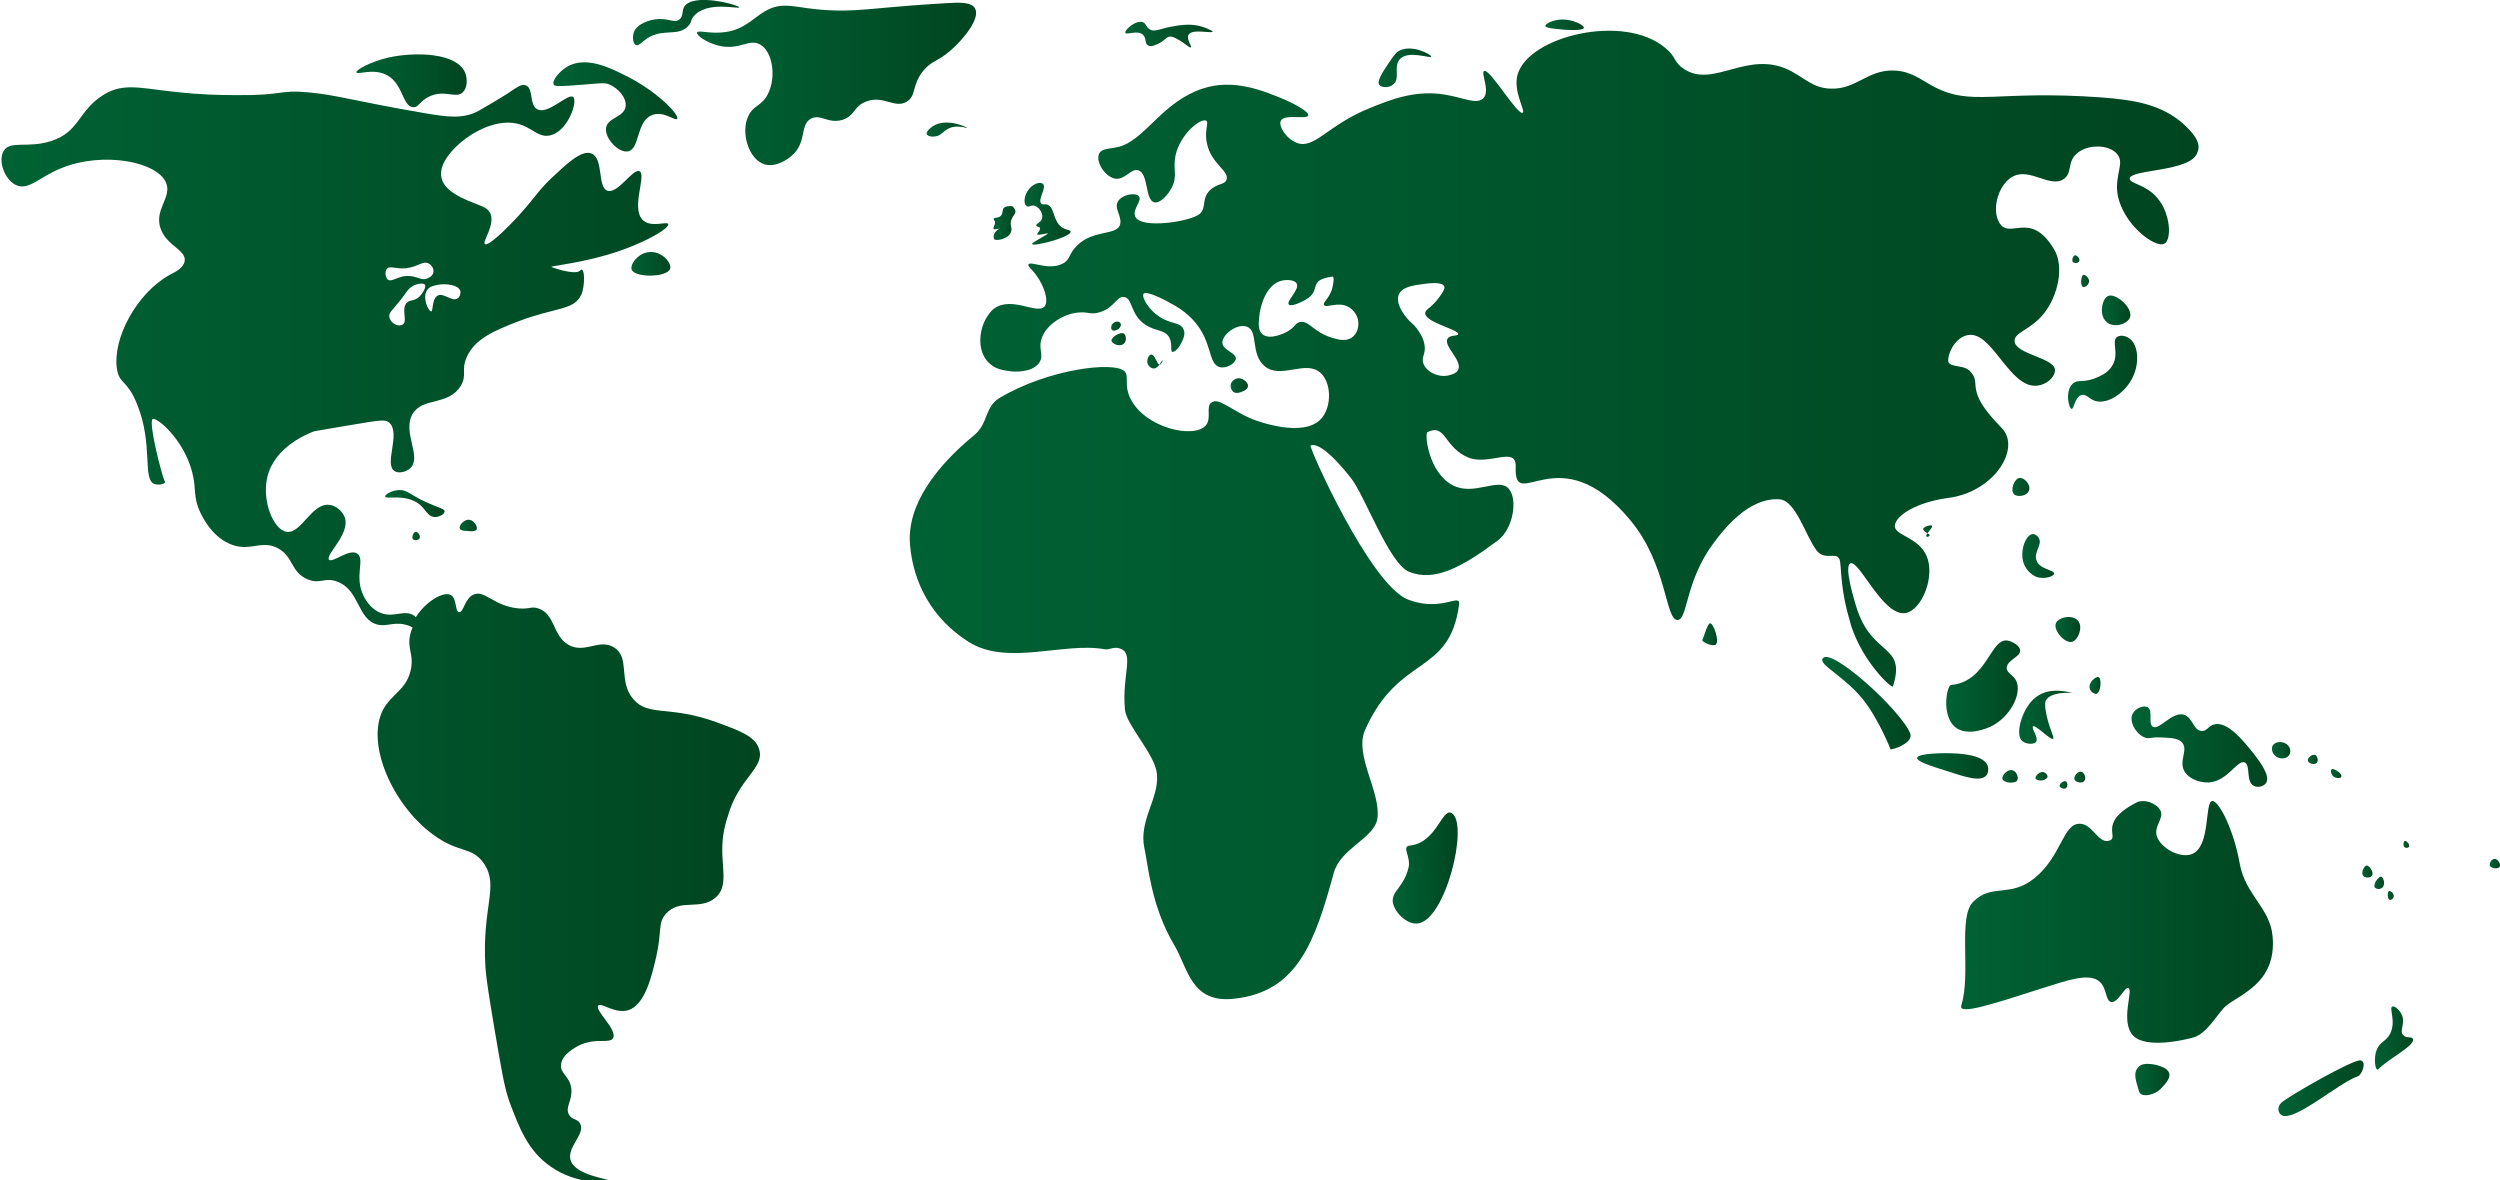 <?xml version="1.0" encoding="utf-8"?>
<!-- Generator: Adobe Illustrator 18.1.0, SVG Export Plug-In . SVG Version: 6.00 Build 0)  -->
<svg version="1.1" id="Layer_1" xmlns="http://www.w3.org/2000/svg" xmlns:xlink="http://www.w3.org/1999/xlink" x="0px" y="0px"
	 viewBox="0 0 538.7 254.3" enable-background="new 0 0 538.7 254.3" xml:space="preserve">
<linearGradient id="SVGID_1_" gradientUnits="userSpaceOnUse" x1="220.801" y1="46.062" x2="230.716" y2="46.062">
	<stop  offset="0" style="stop-color:#006234"/>
	<stop  offset="0.401" style="stop-color:#00572D"/>
	<stop  offset="1" style="stop-color:#004520"/>
</linearGradient>
<path fill="url(#SVGID_1_)" d="M230.7,49.9c0-0.4-0.9-0.2-2-1c-1.9-1.5-1.4-4.2-3-4.8c-0.6-0.2-1,0.1-1.3-0.2
	c-0.9-0.8,1.1-3.3,0.4-4.2c-0.6-0.7-2.4-0.1-3.4,1.5c-0.7,1.1-0.9,2.7-0.2,3.2c0.6,0.4,0.9-0.4,1.9,0c1,0.4,1.8,1.9,1.4,2.8
	c-0.3,0.8-1.3,1-1.2,1.4c0.1,0.4,0.7,0.1,0.8,0.6c0.1,0.5-0.7,1.1-0.6,1.3c0.2,0.3,2.2-0.3,2.3-0.2c0.1,0.2-3.5,1.9-3.4,2.3
	C222.7,53.2,230.8,51.1,230.7,49.9z"/>
<linearGradient id="SVGID_2_" gradientUnits="userSpaceOnUse" x1="214.149" y1="48.014" x2="218.834" y2="48.014">
	<stop  offset="0" style="stop-color:#006234"/>
	<stop  offset="0.401" style="stop-color:#00572D"/>
	<stop  offset="1" style="stop-color:#004520"/>
</linearGradient>
<path fill="url(#SVGID_2_)" d="M217.9,44.4c0.4,0,0.8,0.6,0.9,1.1c0.1,0.6-0.5,0.9-0.8,1.7c-0.6,1.3,0.3,1.9-0.2,2.9
	c-0.6,1.5-3.4,1.9-3.6,1.4c-0.5-1.5,1.3-2.3,1.3-2.3s-1.3,0.4-1.4,0.1c-0.2-0.3,0.4-0.8,0.3-1.5c-0.1-0.4-0.3-0.4-0.3-0.6
	c0.1-0.4,0.4-0.1,1.3-0.5C216.7,45.9,215.1,44.4,217.9,44.4z"/>
<linearGradient id="SVGID_3_" gradientUnits="userSpaceOnUse" x1="150.157" y1="18.073" x2="210.405" y2="18.073">
	<stop  offset="0" style="stop-color:#006234"/>
	<stop  offset="0.401" style="stop-color:#00572D"/>
	<stop  offset="1" style="stop-color:#004520"/>
</linearGradient>
<path fill="url(#SVGID_3_)" d="M164.7,35.4c2.3,0.7,4.9-0.8,6.4-2.3c2.7-2.9,1.3-6.2,3.6-7.5c2.1-1.2,3.7,1.2,6.9,0.2
	c2.7-0.9,2.3-2.9,5-3.9c3.7-1.5,6.2,1.6,8.8,0c2.1-1.3,1-3.4,3.5-6.6c1.9-2.3,3-1.9,5.9-4.4c2.9-2.5,6.5-7,5.3-9.1
	c-0.8-1.4-3.4-1.3-6.5-1.1C192,1.4,188.2,2,184.2,2.2c-12.1,0.6-14.5-2.7-19.5,0.3c-2.5,1.5-4.3,3.8-8.3,4.4c-3.3,0.5-6-0.5-6.2,0.1
	c-0.2,0.6,1.9,2.1,4.5,2.8c4.6,1.2,6.7-1.6,9.1-0.2c2.7,1.5,3.5,7,1.7,10.6c-1.3,2.7-3.2,2.4-4.3,4.9
	C159.6,28.6,161.3,34.3,164.7,35.4z"/>
<linearGradient id="SVGID_4_" gradientUnits="userSpaceOnUse" x1="136.346" y1="4.886" x2="159.284" y2="4.886">
	<stop  offset="0" style="stop-color:#006234"/>
	<stop  offset="0.401" style="stop-color:#00572D"/>
	<stop  offset="1" style="stop-color:#004520"/>
</linearGradient>
<path fill="url(#SVGID_4_)" d="M159.3,1.6c-0.1,0.4-7.1-1.5-9.9,2c-0.7,0.9-0.3,1.2-1.1,2c-2.2,2.4-5.4,0.4-8.9,2.7
	c-1.2,0.8-1.8,1.7-2.4,1.4c-0.6-0.3-0.8-1.7-0.4-2.8c0.7-1.8,3.4-2.7,5.3-2.8c2.3-0.1,3.5,0.9,4.5,0.1c0.9-0.7,0.5-1.8,1-2.7
	C149.3-1.7,159.3,1.1,159.3,1.6z"/>
<linearGradient id="SVGID_5_" gradientUnits="userSpaceOnUse" x1="509.008" y1="187.87" x2="511.211" y2="187.87">
	<stop  offset="0" style="stop-color:#006234"/>
	<stop  offset="0.401" style="stop-color:#00572D"/>
	<stop  offset="1" style="stop-color:#004520"/>
</linearGradient>
<path fill="url(#SVGID_5_)" d="M510,186.5c-0.6,0-1.4,1.7-0.7,2.3c0.4,0.4,1.5,0.4,1.8-0.1C511.6,188.1,510.6,186.5,510,186.5z"/>
<linearGradient id="SVGID_6_" gradientUnits="userSpaceOnUse" x1="511.599" y1="190.233" x2="513.729" y2="190.233">
	<stop  offset="0" style="stop-color:#006234"/>
	<stop  offset="0.401" style="stop-color:#00572D"/>
	<stop  offset="1" style="stop-color:#004520"/>
</linearGradient>
<path fill="url(#SVGID_6_)" d="M513.1,188.9c-0.6-0.1-1.8,1.7-1.4,2.3c0.3,0.4,1.1,0.5,1.6,0.1C514.1,190.7,513.6,189,513.1,188.9z"
	/>
<linearGradient id="SVGID_7_" gradientUnits="userSpaceOnUse" x1="514.52" y1="192.945" x2="515.764" y2="192.945">
	<stop  offset="0" style="stop-color:#006234"/>
	<stop  offset="0.401" style="stop-color:#00572D"/>
	<stop  offset="1" style="stop-color:#004520"/>
</linearGradient>
<path fill="url(#SVGID_7_)" d="M514.8,192c0.3-0.1,1.1,0.5,1,1.2c-0.1,0.5-0.6,0.8-0.9,0.7C514.4,193.7,514.4,192.1,514.8,192z"/>
<linearGradient id="SVGID_8_" gradientUnits="userSpaceOnUse" x1="536.498" y1="186.057" x2="538.729" y2="186.057">
	<stop  offset="0" style="stop-color:#006234"/>
	<stop  offset="0.401" style="stop-color:#00572D"/>
	<stop  offset="1" style="stop-color:#004520"/>
</linearGradient>
<path fill="url(#SVGID_8_)" d="M537.4,185.1c-0.6,0.1-1,0.9-0.9,1.4c0.3,0.7,1.8,0.8,2.1,0.3C539,186.3,538.2,184.9,537.4,185.1z"/>
<linearGradient id="SVGID_9_" gradientUnits="userSpaceOnUse" x1="517.911" y1="181.94" x2="519.092" y2="181.94">
	<stop  offset="0" style="stop-color:#006234"/>
	<stop  offset="0.401" style="stop-color:#00572D"/>
	<stop  offset="1" style="stop-color:#004520"/>
</linearGradient>
<path fill="url(#SVGID_9_)" d="M518.2,181.2c0.3-0.1,1.1,0.7,0.9,1.2c-0.1,0.3-0.6,0.4-0.9,0.2C517.7,182.3,517.9,181.3,518.2,181.2
	z"/>
<linearGradient id="SVGID_10_" gradientUnits="userSpaceOnUse" x1="501.888" y1="166.503" x2="502.102" y2="166.503">
	<stop  offset="0" style="stop-color:#006234"/>
	<stop  offset="0.401" style="stop-color:#00572D"/>
	<stop  offset="1" style="stop-color:#004520"/>
</linearGradient>
<polygon fill="url(#SVGID_10_)" points="501.9,165.7 502.1,167.4 502.1,167.4 "/>
<linearGradient id="SVGID_11_" gradientUnits="userSpaceOnUse" x1="502.3" y1="166.65" x2="504.576" y2="166.65">
	<stop  offset="0" style="stop-color:#006234"/>
	<stop  offset="0.401" style="stop-color:#00572D"/>
	<stop  offset="1" style="stop-color:#004520"/>
</linearGradient>
<path fill="url(#SVGID_11_)" d="M503.7,166.2c-0.1-0.1-1-0.7-1.3-0.4c-0.3,0.2-0.1,1.1,0.4,1.5c0.6,0.5,1.6,0.4,1.7,0.1
	C504.7,167,504.1,166.4,503.7,166.2z"/>
<linearGradient id="SVGID_12_" gradientUnits="userSpaceOnUse" x1="497.297" y1="163.598" x2="499.446" y2="163.598">
	<stop  offset="0" style="stop-color:#006234"/>
	<stop  offset="0.401" style="stop-color:#00572D"/>
	<stop  offset="1" style="stop-color:#004520"/>
</linearGradient>
<path fill="url(#SVGID_12_)" d="M498.9,162.7c-0.7-0.3-1.7,0.6-1.6,1.2c0.1,0.6,1.4,1,1.9,0.5C499.6,164,499.4,162.9,498.9,162.7z"
	/>
<linearGradient id="SVGID_13_" gradientUnits="userSpaceOnUse" x1="489.582" y1="161.72" x2="493.53" y2="161.72">
	<stop  offset="0" style="stop-color:#006234"/>
	<stop  offset="0.401" style="stop-color:#00572D"/>
	<stop  offset="1" style="stop-color:#004520"/>
</linearGradient>
<path fill="url(#SVGID_13_)" d="M493,160.6c-0.9-1-2.8-0.9-3.3,0.1c-0.3,0.6-0.1,1.5,0.4,2c0.8,0.9,2.4,1,3.1,0.1
	C493.7,162.2,493.6,161.2,493,160.6z"/>
<linearGradient id="SVGID_14_" gradientUnits="userSpaceOnUse" x1="450.225" y1="147.688" x2="452.618" y2="147.688">
	<stop  offset="0" style="stop-color:#006234"/>
	<stop  offset="0.401" style="stop-color:#00572D"/>
	<stop  offset="1" style="stop-color:#004520"/>
</linearGradient>
<path fill="url(#SVGID_14_)" d="M452.2,145.9c-0.6-0.2-2.3,1.2-1.9,2.5c0.2,0.7,1,1.2,1.5,1.1C452.7,149.1,452.9,146.2,452.2,145.9z
	"/>
<linearGradient id="SVGID_15_" gradientUnits="userSpaceOnUse" x1="431.391" y1="167.281" x2="434.735" y2="167.281">
	<stop  offset="0" style="stop-color:#006234"/>
	<stop  offset="0.401" style="stop-color:#00572D"/>
	<stop  offset="1" style="stop-color:#004520"/>
</linearGradient>
<path fill="url(#SVGID_15_)" d="M433.7,166c-1.1-0.4-2.5,1.2-2.2,1.9c0.3,0.8,2.7,1.1,3.2,0.2C435,167.5,434.5,166.2,433.7,166z"/>
<linearGradient id="SVGID_16_" gradientUnits="userSpaceOnUse" x1="438.549" y1="167.271" x2="441.123" y2="167.271">
	<stop  offset="0" style="stop-color:#006234"/>
	<stop  offset="0.401" style="stop-color:#00572D"/>
	<stop  offset="1" style="stop-color:#004520"/>
</linearGradient>
<path fill="url(#SVGID_16_)" d="M440.4,166.4c-0.8-0.3-1.9,0.8-1.8,1.3c0.1,0.4,1,0.6,1.7,0.4c0.1,0,0.8-0.3,0.9-0.7
	C441.2,166.9,440.8,166.5,440.4,166.4z"/>
<linearGradient id="SVGID_17_" gradientUnits="userSpaceOnUse" x1="443.777" y1="169.137" x2="445.485" y2="169.137">
	<stop  offset="0" style="stop-color:#006234"/>
	<stop  offset="0.401" style="stop-color:#00572D"/>
	<stop  offset="1" style="stop-color:#004520"/>
</linearGradient>
<path fill="url(#SVGID_17_)" d="M445.2,168.4c-0.5-0.3-1.5,0.5-1.4,1c0.1,0.4,1.1,0.8,1.5,0.3C445.6,169.3,445.5,168.6,445.2,168.4z
	"/>
<linearGradient id="SVGID_18_" gradientUnits="userSpaceOnUse" x1="446.95" y1="167.441" x2="449.321" y2="167.441">
	<stop  offset="0" style="stop-color:#006234"/>
	<stop  offset="0.401" style="stop-color:#00572D"/>
	<stop  offset="1" style="stop-color:#004520"/>
</linearGradient>
<path fill="url(#SVGID_18_)" d="M448.5,166.3c-0.7-0.2-1.7,0.9-1.5,1.6c0.2,0.7,1.6,1,2.1,0.4C449.6,167.8,449.2,166.5,448.5,166.3z
	"/>
<linearGradient id="SVGID_19_" gradientUnits="userSpaceOnUse" x1="414.357" y1="114.455" x2="416.31" y2="114.455">
	<stop  offset="0" style="stop-color:#006234"/>
	<stop  offset="0.401" style="stop-color:#00572D"/>
	<stop  offset="1" style="stop-color:#004520"/>
</linearGradient>
<path fill="url(#SVGID_19_)" d="M416.3,113.3c-0.2-0.3-1.9,0.2-1.9,0.7c0,0.6,1.5,1,1.4,1.4c-0.1,0.2-0.6,0.4-0.7,0.2
	C414.7,115.3,416.6,113.7,416.3,113.3z"/>
<linearGradient id="SVGID_20_" gradientUnits="userSpaceOnUse" x1="448.462" y1="60.547" x2="450.13" y2="60.547">
	<stop  offset="0" style="stop-color:#006234"/>
	<stop  offset="0.401" style="stop-color:#00572D"/>
	<stop  offset="1" style="stop-color:#004520"/>
</linearGradient>
<path fill="url(#SVGID_20_)" d="M449,59.2c-0.6,0.1-0.8,2.3-0.2,2.6c0.3,0.2,1.1-0.2,1.3-0.9C450.4,60.1,449.4,59.2,449,59.2z"/>
<linearGradient id="SVGID_21_" gradientUnits="userSpaceOnUse" x1="446.662" y1="55.891" x2="446.769" y2="55.891">
	<stop  offset="0" style="stop-color:#006234"/>
	<stop  offset="0.401" style="stop-color:#00572D"/>
	<stop  offset="1" style="stop-color:#004520"/>
</linearGradient>
<path fill="url(#SVGID_21_)" d="M446.7,55.1c0,0,0,0.6,0.1,1.2c0,0.1,0,0.4,0,0.4C446.8,56.7,446.7,55.1,446.7,55.1z"/>
<linearGradient id="SVGID_22_" gradientUnits="userSpaceOnUse" x1="446.604" y1="55.815" x2="448.104" y2="55.815">
	<stop  offset="0" style="stop-color:#006234"/>
	<stop  offset="0.401" style="stop-color:#00572D"/>
	<stop  offset="1" style="stop-color:#004520"/>
</linearGradient>
<path fill="url(#SVGID_22_)" d="M448,56.3c0.3-0.5-0.4-1.3-0.9-1.3c-0.4,0.1-0.8,1.1-0.4,1.5C447.1,56.8,447.8,56.7,448,56.3z"/>
<linearGradient id="SVGID_23_" gradientUnits="userSpaceOnUse" x1="297.038" y1="14.684" x2="308.385" y2="14.684">
	<stop  offset="0" style="stop-color:#006234"/>
	<stop  offset="0.401" style="stop-color:#00572D"/>
	<stop  offset="1" style="stop-color:#004520"/>
</linearGradient>
<path fill="url(#SVGID_23_)" d="M308.4,12.2c-0.1,0.5-5-1.5-6.8,0.6c-1.4,1.6,0.2,4.2-1.4,5.4c-0.9,0.8-2.5,0.7-3,0.1
	c-0.6-0.9,0.9-3,2.3-5.1c0.9-1.3,1.3-1.9,1.9-2.2C304.2,9.4,308.5,11.8,308.4,12.2z"/>
<linearGradient id="SVGID_24_" gradientUnits="userSpaceOnUse" x1="333.01" y1="5.388" x2="341.331" y2="5.388">
	<stop  offset="0" style="stop-color:#006234"/>
	<stop  offset="0.401" style="stop-color:#00572D"/>
	<stop  offset="1" style="stop-color:#004520"/>
</linearGradient>
<path fill="url(#SVGID_24_)" d="M336.7,4.2c-1.9,0-3.8,0.9-3.7,1.4c0,0.3,1,0.5,2.1,0.6c2.1,0.3,6,0.5,6.2-0.2
	C341.4,5.5,339.1,4.2,336.7,4.2z"/>
<linearGradient id="SVGID_25_" gradientUnits="userSpaceOnUse" x1="242.476" y1="7.606" x2="261.262" y2="7.606">
	<stop  offset="0" style="stop-color:#006234"/>
	<stop  offset="0.401" style="stop-color:#00572D"/>
	<stop  offset="1" style="stop-color:#004520"/>
</linearGradient>
<path fill="url(#SVGID_25_)" d="M257.4,5.4c-2.5-0.3-5.2,0.4-6.2,0.6c-1.6,0.4-2.6,0.9-3.5,0.3c-0.8-0.5-0.7-1.2-1.4-1.5
	c-1.5-0.6-4.1,1.7-3.8,2.3c0.2,0.5,2.7-0.7,3.8,0.4c0.8,0.8,0.3,1.9,1.1,2.3c0.7,0.4,1.9-0.2,2.6-0.6c1.2-0.7,1.3-1.2,2-1.3
	c0.6-0.1,1.1,0.2,2,0.7c1.6,0.9,2.3,1.8,2.6,1.6c0.3-0.2-1-1.7-0.5-2.7c0.7-1.4,5.1-0.2,5.2-0.7C261.3,6.7,259.6,5.7,257.4,5.4z"/>
<linearGradient id="SVGID_26_" gradientUnits="userSpaceOnUse" x1="199.719" y1="27.907" x2="208.38" y2="27.907">
	<stop  offset="0" style="stop-color:#006234"/>
	<stop  offset="0.401" style="stop-color:#00572D"/>
	<stop  offset="1" style="stop-color:#004520"/>
</linearGradient>
<path fill="url(#SVGID_26_)" d="M208.4,27.6c0-0.2-4.5-2.3-7.4-0.4c-0.6,0.4-1.5,1.2-1.3,1.7c0.2,0.5,1.1,0.6,1.8,0.5
	c1.4-0.2,1.7-1.2,3.1-1.8C206.5,26.8,208.4,27.7,208.4,27.6z"/>
<linearGradient id="SVGID_27_" gradientUnits="userSpaceOnUse" x1="239.404" y1="70.391" x2="240.15" y2="70.391">
	<stop  offset="0" style="stop-color:#006234"/>
	<stop  offset="0.401" style="stop-color:#00572D"/>
	<stop  offset="1" style="stop-color:#004520"/>
</linearGradient>
<polygon fill="url(#SVGID_27_)" points="239.4,69.9 240.2,70.9 240.2,70.9 "/>
<linearGradient id="SVGID_28_" gradientUnits="userSpaceOnUse" x1="239.448" y1="70.275" x2="241.514" y2="70.275">
	<stop  offset="0" style="stop-color:#006234"/>
	<stop  offset="0.401" style="stop-color:#00572D"/>
	<stop  offset="1" style="stop-color:#004520"/>
</linearGradient>
<path fill="url(#SVGID_28_)" d="M241.4,69.6c-0.3-0.4-1-0.4-1.5,0c-0.5,0.4-0.6,1.2-0.3,1.5c0.3,0.3,1,0.1,1.4-0.2
	C241.4,70.6,241.7,70,241.4,69.6z"/>
<linearGradient id="SVGID_29_" gradientUnits="userSpaceOnUse" x1="239.507" y1="73.145" x2="242.577" y2="73.145">
	<stop  offset="0" style="stop-color:#006234"/>
	<stop  offset="0.401" style="stop-color:#00572D"/>
	<stop  offset="1" style="stop-color:#004520"/>
</linearGradient>
<path fill="url(#SVGID_29_)" d="M242.2,71.9c0.5,0.4,0.6,1.7-0.1,2.2c-0.6,0.5-1.4,0.2-1.5,0.2c0,0-1-0.3-1.1-0.9
	C239.4,72.7,241.4,71.4,242.2,71.9z"/>
<linearGradient id="SVGID_30_" gradientUnits="userSpaceOnUse" x1="247.282" y1="77.907" x2="250.608" y2="77.907">
	<stop  offset="0" style="stop-color:#006234"/>
	<stop  offset="0.401" style="stop-color:#00572D"/>
	<stop  offset="1" style="stop-color:#004520"/>
</linearGradient>
<path fill="url(#SVGID_30_)" d="M248.1,76.4c-0.5,0-0.9,0.8-0.9,1.6c0.1,0.8,0.8,1.4,1.4,1.4c1.1,0,1.8-1.9,1.9-1.8
	c0.1,0-0.2,0.9-0.6,1C249.3,78.6,248.9,76.4,248.1,76.4z"/>
<linearGradient id="SVGID_31_" gradientUnits="userSpaceOnUse" x1="265.18" y1="83.1" x2="268.949" y2="83.1">
	<stop  offset="0" style="stop-color:#006234"/>
	<stop  offset="0.401" style="stop-color:#00572D"/>
	<stop  offset="1" style="stop-color:#004520"/>
</linearGradient>
<path fill="url(#SVGID_31_)" d="M266.9,81.5c-0.7,0-1.6,0.6-1.7,1.4c-0.1,0.5,0.1,1.1,0.5,1.5c0.6,0.5,1.5,0.2,1.9,0
	c0.4-0.1,1.2-0.5,1.3-1.1C269.1,82.6,268,81.5,266.9,81.5z"/>
<linearGradient id="SVGID_32_" gradientUnits="userSpaceOnUse" x1="196.332" y1="110.903" x2="474.043" y2="110.903">
	<stop  offset="0" style="stop-color:#006234"/>
	<stop  offset="0.401" style="stop-color:#00572D"/>
	<stop  offset="1" style="stop-color:#004520"/>
</linearGradient>
<path fill="url(#SVGID_32_)" d="M470.7,26.9c-5-4.6-11.4-5.4-17.8-5.9c-23.2-1.7-28.1,2.2-36.7-2.6c-2.5-1.4-4.6-3.1-8.1-3.2
	c-5.7-0.2-8.1,4.1-13.6,3.9c-3.7-0.1-5.4-2.1-8.6-3.8c-9.2-4.8-16.5,3.8-23-0.4c-2.4-1.6-1.6-2.6-4.1-4.6
	c-8.9-7.5-29.5-2.5-31.8,5.8c-1,3.7,1.8,7.8,1.1,8.2c-1.1,0.6-7.1-9.6-8.3-9c-0.8,0.4,1.4,4.3-0.2,5.9c-1.4,1.4-4.4-0.2-8.2-0.8
	c-6.4-1.1-11.9,1.1-16.5,3c-8.8,3.6-11.7,8.8-15.4,7.4c-2.4-0.9-4.1-3.7-3.5-4.8c0.8-1.5,5.6-0.2,5.9-1.1c0.2-0.7-2.1-2.1-5-3.4
	c-4.3-1.8-11-4.7-17.8-2.4c-8.3,2.8-11.8,10-17,12.2c-2.1,0.9-4.7,0.4-5.3,1.9c-0.7,1.7,1.3,4.9,3.5,5.3c2.2,0.3,3.4-2.3,5-1.8
	c2.2,0.7,1.4,6.3,3.4,6.9c1.3,0.3,3-1.6,3.8-3.2c1.3-2.5,0.2-4,0.8-6.9c1-4.6,5.4-8.1,6.6-7.5c0.7,0.4-0.5,2.1,0.2,5
	c0.9,4.3,4.8,5.8,4.2,7.7c-0.4,1.2-2,0.7-3.7,2.4c-1.7,1.8-0.6,3.7-2.1,5c-1.8,1.6-12.8,3.4-13.9,0.5c-0.6-1.6,1.6-3.4,0.8-4.3
	c-0.7-0.9-3.6-0.4-4.5,1.1c-0.9,1.5,0.8,3,0.5,4.8c-0.5,2.7-5.8,1.1-9.4,4.8c-1.8,1.8-1.3,2.9-3,3.8c-3.1,1.6-7-0.7-7.4,0.2
	c-0.2,0.4,0.9,1.1,1.9,2.6c1.3,1.8,2.6,5.1,1.6,6.4c-1.5,1.9-7.1-2.3-10.9,0.5c-0.8,0.6-1.2,1.3-1.6,1.9c-1.7,2.8-2.1,7.3,0.5,9.8
	c1.5,1.5,3.4,1.6,4.6,1.8c0.7,0.1,4.6,0.4,6.2-1.8c1.2-1.7-0.3-2.9,0.6-5.4c1.1-3,4.6-5,7.4-5.4c2.6-0.4,3.1,0.6,5.3-0.2
	c3-1,3.4-3.4,5-3.2c1.9,0.2,1.3,3.7,4.5,5.9c2.3,1.6,4.3,1,5.3,2.9c0.7,1.4,0.1,2.8,0.6,3c0.6,0.2,1.6-1.1,2.1-2.2
	c0.3-0.6,0.8-1.8,0.3-2.7c-0.5-1.2-2.1-1.2-3.5-1.8c-3.5-1.3-5.6-5-5.1-5.8c0.6-0.8,5.1,1.6,5.4,1.8c1.5,0.8,3.7,2,5.6,4.2
	c3.9,4.5,2.9,9.1,5.4,9.8c1.5,0.4,3.4-0.8,3.5-1.8c0.1-1.3-2.8-1.8-2.9-3.4c-0.1-1.8,3.2-4.3,5.3-3.5c2.5,0.9,0.7,5.9,3.8,8.5
	c3.5,2.9,8.8-1.4,12,1.4c2.4,2.1,2.5,7.2,0.3,9.8c-3.8,4.5-14.2,0.5-14.7,0.3c-4.6-1.8-7.4-4.8-9-3.7c-1.4,0.9,0.1,3.4-1.3,5
	c-2.6,2.9-13.1,0.5-16.2-5.8c-1.5-3-0.2-4.8-1.3-5.9c-2.2-2.2-16.5-0.5-27,5.8c-3.1,1.9-2.4,5.5-5.3,7.9
	c-8.3,6.8-14.7,15.2-13.9,23.8c0.7,8.1,4.7,15.8,12.6,20.8c8.3,5.3,20.6,0,29.3,1.6c1,0.2,2-0.6,3.2-0.2c3.4,1,0.5,5.6,1.2,13.2
	c0.3,3.4,6.5,9.6,6.9,13.9c0.5,5.3-4,10-2.7,16c0.8,3.7,1.5,12.6,6.4,20.8c3,5,3.6,12.7,13,11.6c13.7-1.5,17.4-12.5,21.4-27.1
	c1.5-5.4,8.7-7.4,9.4-11.7c0.8-5.7-5-13.6-2.7-19c7.3-16.6,18.2-11.6,20.3-27.1c0.4-2.7-3.7,1.7-11-1.1c-8.2-3.2-21.5-33.1-21-33.2
	c0.3-0.1,2.2-1.2,8.7,7c3,3.8,8.2,18.4,12.5,20.2c5.4,2.2,11.2-0.8,19.1-6.7c3.5-2.6,4.4-9.2,2.3-11.3c-2.2-2.3-7.4,1.7-11.9-0.6
	c-5.3-2.7-6.2-11.2-5.5-11.5c4-1.9,3.5,3.3,8.8,5.5c4.5,1.8,10.4-2.6,10.2,2c-0.4,10.4,9.3-7.1,24.7,11.5c8,9.6,7.5,21.6,10.2,21.5
	c2.2-0.1,1.6-8.5,7.9-16.8c1.9-2.5,7.3-9.7,14.1-9.2c3.5,0.3,5.6,8,8,11.1c1.9,2.3,4.6-0.2,5,2.3c0.3,2.3,0.2,6.5,2.1,12.8
	c0.1,0.4,0.2,0.7,0.3,1.1c2.6,7.9,8.8,13.6,9,13c2.9-9.3-4.5-6.2-7.9-17.1c-0.4-1.4-2.7-8.7-1.3-9.4c1.9-0.9,7,11.5,11.9,10.7
	c3.5-0.6,6.5-7.9,4.5-12.4c-1.8-4-6.9-4.3-6.8-6.4c0.1-2.2,4.7-5.1,11.5-6c10-1.3,15.8-10.8,11.5-15.1c-8.6-8.7-3.8-9.4-7-12.4
	c-1.5-1.3-4.7-0.5-4.5-2.3c0.2-2.4,2.1-5,4.3-5.3c5.2-0.9,8.9,11.6,14.9,10.9c1.9-0.2,3.7-1.7,3.8-3.2c0.3-2.8-8.6-3.5-8.7-6.4
	c-0.1-1.9,3.3-2.3,6.2-5.8c3.1-3.8,4.6-10.2,2.3-14c-5.2-8.7-9.7-1.7-11.9-5.9c-1.6-3.1,0.1-8.3,3.1-9.8c3.7-1.9,8.1,2.7,11,0.5
	c1.8-1.4,0.6-3.6,2.7-5.4c2.3-2.1,7-2,8.7,0.1c1.7,2-0.6,4.5,0.1,8.7c1.1,6.4,8.1,11.7,10.1,10.6c1.6-0.9,1.3-6.5-1.5-9.8
	c-2.5-3-6-3.1-6-4.2c0.1-2.1,13.4-1.4,14.6-5.7C474.6,30.5,471.8,28,470.7,26.9z M291.2,72.8c-1.3,0.8-2.8,0.4-4.1,0
	c-4.1-1.2-5-3.8-7-3.4c-1.2,0.3-1,1.2-3,2.2c-0.2,0.1-3.5,1.8-5.1,0.4c-0.9-0.8-0.8-2.2-0.7-3.4c0.2-2.8,1.6-7.3,4.8-8.1
	c1.2-0.3,2.9-0.2,3.3,0.6c0.7,1.3-2.3,3.8-1.7,4.5c0.4,0.5,2.2-0.2,3.6-1c3.7-2.1,0.2-4.2,5.8-5c0.5-0.1,0.2,1.7-0.1,2.8
	c-0.7,2-2,2.8-1.7,3.3c0.4,0.8,3-0.8,5.2,0.4c1.3,0.7,2.3,2.2,2.2,3.8C292.7,70.2,292.6,71.9,291.2,72.8z M314.2,79.7
	c-0.4,0.8-1.4,1-2.1,1.2c-2.2,0.5-4.8-0.8-5.4-2.6c-0.5-1.5,0.7-2.1,0.2-4.3c-0.3-1.4-1.1-2.5-1.6-3.2c-0.9-1.2-1.3-1.2-2.1-2.2
	c-0.4-0.5-2.6-3.1-1.8-5.1c0.7-1.7,3.1-2,5.3-2.3c0.9-0.1,4-0.6,4.5,0.5c0.1,0.1,0.2,0.6-0.9,2.1c-1.8,2.6-3.2,2.8-3.2,3.7
	c0,2,7.3,3.5,7.1,4.5c-0.1,0.5-1.8,0.1-2.3,1C311,74.6,315.2,77.7,314.2,79.7z"/>
<linearGradient id="SVGID_33_" gradientUnits="userSpaceOnUse" x1="119.233" y1="23.025" x2="146.052" y2="23.025">
	<stop  offset="0" style="stop-color:#006234"/>
	<stop  offset="0.401" style="stop-color:#00572D"/>
	<stop  offset="1" style="stop-color:#004520"/>
</linearGradient>
<path fill="url(#SVGID_33_)" d="M122.5,14.2c-2,1.1-3.6,3.2-3.2,4c0.2,0.4,0.9,0.5,6.9,0c3.5-0.3,4.1-0.4,5.1,0
	c1.9,0.8,3.8,2.9,3.5,4.8c-0.4,2.3-3.8,2.3-4.2,4.5c-0.4,2.3,2.8,5.6,4.8,5.1c2.5-0.6,1.7-6.5,5.1-7.8c2.5-1,5.1,1.4,5.4,0.8
	c0.6-0.8-4.5-6.2-11.7-9.6C130.8,14.3,126.3,12.3,122.5,14.2z"/>
<linearGradient id="SVGID_34_" gradientUnits="userSpaceOnUse" x1="76.759" y1="17.457" x2="100.491" y2="17.457">
	<stop  offset="0" style="stop-color:#006234"/>
	<stop  offset="0.401" style="stop-color:#00572D"/>
	<stop  offset="1" style="stop-color:#004520"/>
</linearGradient>
<path fill="url(#SVGID_34_)" d="M76.8,15.6c0.2,0.6,3.6-1,6.6,0.6c3.5,1.9,3.3,6.7,5.6,6.9c1.3,0.1,1.4-1.4,3.7-2.4
	c3.2-1.4,5.6,0.6,7-0.8c1-0.9,1.1-2.9,0.5-4.3c-1.8-4.2-10.6-4.5-16.5-3.2C79.8,13.3,76.6,15.1,76.8,15.6z"/>
<linearGradient id="SVGID_35_" gradientUnits="userSpaceOnUse" x1="136.037" y1="56.899" x2="144.464" y2="56.899">
	<stop  offset="0" style="stop-color:#006234"/>
	<stop  offset="0.401" style="stop-color:#00572D"/>
	<stop  offset="1" style="stop-color:#004520"/>
</linearGradient>
<path fill="url(#SVGID_35_)" d="M140.4,54.3c-2.8-0.1-4.7,2.7-4.3,3.8c0.7,1.8,7.7,1.7,8.3-0.2C144.8,56.9,143,54.4,140.4,54.3z"/>
<linearGradient id="SVGID_36_" gradientUnits="userSpaceOnUse" x1="300.166" y1="187.102" x2="314.133" y2="187.102">
	<stop  offset="0" style="stop-color:#006234"/>
	<stop  offset="0.401" style="stop-color:#00572D"/>
	<stop  offset="1" style="stop-color:#004520"/>
</linearGradient>
<path fill="url(#SVGID_36_)" d="M312.8,175.2c-2.1-1.2-3.2,6.4-9,7c-1.9,0.2,0.3,2.4-0.3,4.8c-1,4.1-3.5,4.9-3.4,7.2
	c0.2,2.3,3,5,5.3,4.8C311.5,198.5,316.6,177.4,312.8,175.2z"/>
<linearGradient id="SVGID_37_" gradientUnits="userSpaceOnUse" x1="392.673" y1="151.512" x2="411.695" y2="151.512">
	<stop  offset="0" style="stop-color:#006234"/>
	<stop  offset="0.401" style="stop-color:#00572D"/>
	<stop  offset="1" style="stop-color:#004520"/>
</linearGradient>
<path fill="url(#SVGID_37_)" d="M392.7,142c-0.6,1.3,4.4,3.6,8.4,8.3c3.6,4.3,6.3,11.2,6.3,11.2c1.8-0.3,4.9-1.8,4.2-3.5
	C409.5,152.9,394,138.9,392.7,142z"/>
<linearGradient id="SVGID_38_" gradientUnits="userSpaceOnUse" x1="419.397" y1="147.819" x2="435.309" y2="147.819">
	<stop  offset="0" style="stop-color:#006234"/>
	<stop  offset="0.401" style="stop-color:#00572D"/>
	<stop  offset="1" style="stop-color:#004520"/>
</linearGradient>
<path fill="url(#SVGID_38_)" d="M420.4,147.6c-0.9,0.1-2.1,6.4,0.8,9c2.7,2.3,7.2,0.2,7.7,0c4.2-2,6.8-7,5.6-9.8
	c-0.6-1.4-2.1-1.7-2.1-2.9c0.1-1.7,2.9-2.3,2.9-3.7c0-1-1.4-1.8-2.4-2.1C428.9,136.9,428.4,146.9,420.4,147.6z"/>
<linearGradient id="SVGID_39_" gradientUnits="userSpaceOnUse" x1="413.075" y1="165.027" x2="428.39" y2="165.027">
	<stop  offset="0" style="stop-color:#006234"/>
	<stop  offset="0.401" style="stop-color:#00572D"/>
	<stop  offset="1" style="stop-color:#004520"/>
</linearGradient>
<path fill="url(#SVGID_39_)" d="M413.1,163.3c0.1-1,5.6-1,6.2-1c2.6,0,8.1,0.2,9,2.7c0.2,0.6,0.2,1.5-0.3,2.1
	c-1.2,1.4-4.4,0.4-8.6-1C416.2,165.1,413,164.1,413.1,163.3z"/>
<linearGradient id="SVGID_40_" gradientUnits="userSpaceOnUse" x1="435.049" y1="154.576" x2="446.982" y2="154.576">
	<stop  offset="0" style="stop-color:#006234"/>
	<stop  offset="0.401" style="stop-color:#00572D"/>
	<stop  offset="1" style="stop-color:#004520"/>
</linearGradient>
<path fill="url(#SVGID_40_)" d="M438.6,150.3c-2.8,2.2-4.3,7.5-3.1,9.1c0.7,1,2.7,1.1,3.2,0.5c0.7-0.9-1.1-3-0.6-3.4
	c0.5-0.4,3.8,3.1,4.3,2.7c0.4-0.3-1-2.4-1.6-6.1c-0.2-1.4-0.1-1.8,0-2.1c1.1-2.2,6.2-1.7,6.2-1.6C447,149.6,442.1,147.5,438.6,150.3
	z"/>
<linearGradient id="SVGID_41_" gradientUnits="userSpaceOnUse" x1="422.555" y1="198.741" x2="489.743" y2="198.741">
	<stop  offset="0" style="stop-color:#006234"/>
	<stop  offset="0.401" style="stop-color:#00572D"/>
	<stop  offset="1" style="stop-color:#004520"/>
</linearGradient>
<path fill="url(#SVGID_41_)" d="M425.2,194.3c4-4,7.8-0.8,13.1-5c5.9-4.7,6.2-11.8,9.8-11.8c2.8,0,3.9,4.1,6.2,3.7
	c2.8-0.6-2.6-3.7,5.9-8.2c1.8-1,4.5,0.1,5.3,1.6c0.9,1.7-1.3,3.2-0.8,5.4c0.7,2.7,5.1,5.1,7.7,4c4-1.7,2.6-11.2,4.3-11.4
	c1.4-0.1,4.6,6.1,5.9,13.4c1.2,6.9,6.6,9.6,7.1,15.8c0.9,10-7,12.4-10.1,15c-1.4,1.1-3.9,5.8-6.8,6.7c-1.3,0.4-10.4,2.7-13.2-0.4
	c-2.8-3.1,0.2-9.9-1-10.2c-0.8-0.3-2.2,3.3-3.7,3c-1.2-0.2-0.9-2.9-2.4-4.3c-2.2-2.1-6.9-0.4-12.6,1.4c-10.3,3.3-17.9,5.8-17.3,3.7
	C424.8,209.9,421.8,197.6,425.2,194.3z"/>
<linearGradient id="SVGID_42_" gradientUnits="userSpaceOnUse" x1="459.325" y1="160.862" x2="488.635" y2="160.862">
	<stop  offset="0" style="stop-color:#006234"/>
	<stop  offset="0.401" style="stop-color:#00572D"/>
	<stop  offset="1" style="stop-color:#004520"/>
</linearGradient>
<path fill="url(#SVGID_42_)" d="M459.6,153.7c0.6-1.1,2.3-1.8,3.2-1.3c1.2,0.8,0,3.5,1.1,4.2c1.4,0.8,4.1-3.3,6.7-2.6
	c1.9,0.6,2,3.4,3.8,3.5c1.2,0.1,1.4-1.1,2.7-1.4c2.9-0.8,6.5,3.8,8.2,5.9c1.6,2,4,5.2,3,6.7c-0.5,0.8-1.9,1.1-2.7,0.6
	c-1.7-0.9-0.6-4.4-1.9-5c-1.6-0.7-3.6,4-7.7,4.3c-1.9,0.1-4.3-0.7-5.3-2.4c-1.3-2.3,0.9-4.6-0.5-6.2c-0.9-1-2.6-1-4.6-1.1
	c-2.2-0.1-2.5,0.4-3.5,0C460.3,158.2,458.6,155.4,459.6,153.7z"/>
<linearGradient id="SVGID_43_" gradientUnits="userSpaceOnUse" x1="452.897" y1="66.841" x2="459.042" y2="66.841">
	<stop  offset="0" style="stop-color:#006234"/>
	<stop  offset="0.401" style="stop-color:#00572D"/>
	<stop  offset="1" style="stop-color:#004520"/>
</linearGradient>
<path fill="url(#SVGID_43_)" d="M454.2,63.8c-1.3,0.6-2.1,4.4,0,5.8c1.7,1.1,4.4,0.1,4.8-1.3C459.6,66.3,455.8,63,454.2,63.8z"/>
<linearGradient id="SVGID_44_" gradientUnits="userSpaceOnUse" x1="445.702" y1="80.215" x2="460.537" y2="80.215">
	<stop  offset="0" style="stop-color:#006234"/>
	<stop  offset="0.401" style="stop-color:#00572D"/>
	<stop  offset="1" style="stop-color:#004520"/>
</linearGradient>
<path fill="url(#SVGID_44_)" d="M458.8,72.9c-0.7-0.5-1.8-0.8-2.6-0.3c-1.3,0.9,0.5,3.6-1,6.1c-1,1.8-3,2.5-4,2.9
	c-2.5,0.9-3.6,0.1-4.6,1.1c-1.7,1.6-0.8,5.4-0.2,5.4c0.5,0.1,0.7-2.7,2.2-3c1-0.2,1.6,0.9,2.9,1.3c2.6,0.8,6.4-1.7,8-5
	C461,78.5,460.9,74.3,458.8,72.9z"/>
<linearGradient id="SVGID_45_" gradientUnits="userSpaceOnUse" x1="435.73" y1="119.818" x2="442.666" y2="119.818">
	<stop  offset="0" style="stop-color:#006234"/>
	<stop  offset="0.401" style="stop-color:#00572D"/>
	<stop  offset="1" style="stop-color:#004520"/>
</linearGradient>
<path fill="url(#SVGID_45_)" d="M437.9,115.1c-1.4,0.2-2.8,3.7-1.8,6.4c0.1,0.3,1,2.3,3,2.9c1.6,0.4,3.5-0.2,3.5-0.8
	c0.1-0.8-3.2-0.9-3.8-2.9c-0.6-1.8,1.4-3.4,0.5-4.8C439,115.4,438.4,115,437.9,115.1z"/>
<linearGradient id="SVGID_46_" gradientUnits="userSpaceOnUse" x1="442.883" y1="135.664" x2="448.265" y2="135.664">
	<stop  offset="0" style="stop-color:#006234"/>
	<stop  offset="0.401" style="stop-color:#00572D"/>
	<stop  offset="1" style="stop-color:#004520"/>
</linearGradient>
<path fill="url(#SVGID_46_)" d="M447.8,133.8c-1.2-1.5-4.3-0.8-4.8,0.5c-0.6,1.5,1.9,4.4,3.5,4C447.8,137.9,448.9,135.2,447.8,133.8
	z"/>
<linearGradient id="SVGID_47_" gradientUnits="userSpaceOnUse" x1="433.678" y1="104.901" x2="437.31" y2="104.901">
	<stop  offset="0" style="stop-color:#006234"/>
	<stop  offset="0.401" style="stop-color:#00572D"/>
	<stop  offset="1" style="stop-color:#004520"/>
</linearGradient>
<path fill="url(#SVGID_47_)" d="M435.1,103c-1.1,0.2-2,2.7-1.1,3.5c0.7,0.7,2.8,0.4,3.2-0.8C437.7,104.4,436.1,102.8,435.1,103z"/>
<linearGradient id="SVGID_48_" gradientUnits="userSpaceOnUse" x1="366.7" y1="136.695" x2="369.941" y2="136.695">
	<stop  offset="0" style="stop-color:#006234"/>
	<stop  offset="0.401" style="stop-color:#00572D"/>
	<stop  offset="1" style="stop-color:#004520"/>
</linearGradient>
<path fill="url(#SVGID_48_)" d="M368.5,134.3c-0.6,0-1.4,3.2-1.7,3.6c0,0,0,0,0,0c-0.1,0.4,2.1,1.5,2.9,1
	C370.6,138.2,369.2,134.3,368.5,134.3z"/>
<linearGradient id="SVGID_49_" gradientUnits="userSpaceOnUse" x1="460.129" y1="232.586" x2="467.465" y2="232.586">
	<stop  offset="0" style="stop-color:#006234"/>
	<stop  offset="0.401" style="stop-color:#00572D"/>
	<stop  offset="1" style="stop-color:#004520"/>
</linearGradient>
<path fill="url(#SVGID_49_)" d="M466.8,230.4c-1.3-1-4.8-1.7-5.9-0.6c-1.5,1.4-0.5,3.4,0,5.3c0.4,1.6,3.3,0.8,4.5-0.3
	C466.8,233.4,468.4,231.7,466.8,230.4z"/>
<linearGradient id="SVGID_50_" gradientUnits="userSpaceOnUse" x1="490.976" y1="234.494" x2="509.342" y2="234.494">
	<stop  offset="0" style="stop-color:#006234"/>
	<stop  offset="0.401" style="stop-color:#00572D"/>
	<stop  offset="1" style="stop-color:#004520"/>
</linearGradient>
<path fill="url(#SVGID_50_)" d="M491.6,237.6c1.4-1.3,15.6-9.5,17.1-9.1c1.4,0.4,0.1,3.2-0.6,3.4c-4.4,1.5-14.7,10.8-16.8,8.1
	C491.1,239.8,490.5,238.6,491.6,237.6z"/>
<linearGradient id="SVGID_51_" gradientUnits="userSpaceOnUse" x1="511.752" y1="223.582" x2="519.819" y2="223.582">
	<stop  offset="0" style="stop-color:#006234"/>
	<stop  offset="0.401" style="stop-color:#00572D"/>
	<stop  offset="1" style="stop-color:#004520"/>
</linearGradient>
<path fill="url(#SVGID_51_)" d="M512.1,226.3c0.7-1.9,2-1.8,2.9-3.5c1.4-2.7-0.3-5.6,0.5-5.9c0.5-0.2,1.6,0.7,2.1,1.9
	c0.7,1.8-0.6,3.2,0.2,4.2c0.6,0.8,1.8,0.3,2.1,0.8c0.8,1.4-5.4,4.4-7.4,6.6C511.7,231,511.5,227.7,512.1,226.3z"/>
<linearGradient id="SVGID_52_" gradientUnits="userSpaceOnUse" x1="82.998" y1="108.508" x2="95.688" y2="108.508">
	<stop  offset="0" style="stop-color:#006234"/>
	<stop  offset="0.401" style="stop-color:#00572D"/>
	<stop  offset="1" style="stop-color:#004520"/>
</linearGradient>
<path fill="url(#SVGID_52_)" d="M83,107c-0.1-0.4,1.3-1.3,2.9-1.4c1.8-0.1,2.3,0.9,5.7,2.5c2.8,1.3,4.2,1.5,4.2,2.1
	c0,0.6-1.2,1.3-2.3,1.2c-1.4-0.2-1.7-1.6-3.2-2.8C87.2,106.3,83.1,107.7,83,107z"/>
<linearGradient id="SVGID_53_" gradientUnits="userSpaceOnUse" x1="99.068" y1="113.282" x2="102.793" y2="113.282">
	<stop  offset="0" style="stop-color:#006234"/>
	<stop  offset="0.401" style="stop-color:#00572D"/>
	<stop  offset="1" style="stop-color:#004520"/>
</linearGradient>
<path fill="url(#SVGID_53_)" d="M101.1,112c-1.2-0.1-2.3,1.3-2,1.9c0.1,0.4,0.8,0.5,1.5,0.5c0.6,0.1,1.8,0.2,2.1-0.3
	C103,113.6,102.2,112.1,101.1,112z"/>
<linearGradient id="SVGID_54_" gradientUnits="userSpaceOnUse" x1="88.845" y1="115.48" x2="90.442" y2="115.48">
	<stop  offset="0" style="stop-color:#006234"/>
	<stop  offset="0.401" style="stop-color:#00572D"/>
	<stop  offset="1" style="stop-color:#004520"/>
</linearGradient>
<path fill="url(#SVGID_54_)" d="M89.6,114.6c-0.5,0-1,1.2-0.6,1.6c0.3,0.3,1.1,0.3,1.4-0.2C90.7,115.4,90,114.6,89.6,114.6z"/>
<linearGradient id="SVGID_55_" gradientUnits="userSpaceOnUse" x1="9.094947e-13" y1="136.304" x2="163.77" y2="136.304">
	<stop  offset="0" style="stop-color:#006234"/>
	<stop  offset="0.401" style="stop-color:#00572D"/>
	<stop  offset="1" style="stop-color:#004520"/>
</linearGradient>
<path fill="url(#SVGID_55_)" d="M163.6,161.5c-0.8-2.8-4.1-4-9-5.8c-10.3-3.8-14.8-1.2-18.1-5c-3.4-3.9-0.6-9-4.2-11.2
	c-3.2-2-6.3,1.5-9.9-0.6c-3.4-2.1-2.7-6.5-6.4-7.8c-1.6-0.5-1.7,0.2-4.3,0c-5.3-0.5-7.2-4-9.6-3c-2,0.8-2.2,4-3.2,3.8
	c-0.9-0.1-0.4-3-1.8-3.7c-1.5-0.8-5.3,1.3-7.5,4.8c-0.1-0.1-0.2-0.2-0.3-0.3c-2.2-1.5-4.3,0.5-7.2-0.6c-2.4-0.9-3.5-3.2-3.8-3.8
	c-2-4.1,0.4-7.8-1.3-9c-1.7-1.2-5.4,2.1-6.1,1.3c-0.9-1,4.6-5.5,3.4-9.1c-0.5-1.3-1.8-2.5-3.2-2.7c-3.9-0.6-6.1,6.2-9.3,5.8
	c-2.9-0.4-5.4-6.7-4.2-11.8c1.6-6.7,9-9.4,9.9-9.8c0.3-0.1,0.3-0.1,7.4-1.3c7.2-1.2,8.1-1.4,9-0.6c2.5,2.3-1.2,8.9,1.1,10.4
	c0.9,0.6,2.5,0.2,3.4-0.6c2.6-2.5-1.8-7.7,0.5-11.7c2.2-3.7,7.8-1.7,10.4-6.1c1.4-2.3,0-3.4,1.3-6.2c1.7-3.9,6-5.7,11.2-7.7
	c7.9-3,11.8-2.3,13.4-5.6c0.9-1.7,0.9-6.5-0.2-5.3c-1,1.1-6.2-0.7-6.2-0.8c0-0.2,7.3-0.9,14.6-3.4c6.1-2.1,10.8-4.9,10.6-5.8
	c-0.2-0.7-3.6,0.8-5.4-0.8c-2.8-2.5,0.8-9.8-0.8-10.6c-1.4-0.7-4.6,4.9-6.9,4.2c-2.2-0.7-0.8-6.9-3.4-8c-2.2-1-5.8,2.6-8.8,5.4
	c-2.8,2.7-3.2,3.8-6.7,7.7c-3.1,3.4-6.8,6.9-7.5,6.4c-0.7-0.5,2.5-4.4,1-6.9c-0.7-1.1-1.9-1.3-3-1.8c-4.5-1.7-8-3.7-7.4-7.2
	c0.8-4.9,10.7-12.4,17.5-9.7c2.5,1,3.6,2.6,5.8,2.2c3.9-0.7,6.2-7.4,5.1-8.3c-1.1-0.9-5.5,4-7.8,2.6c-1.7-1-0.7-4.5-2.4-5.1
	c-0.9-0.4-1.9,0.4-4,1.8c0,0-2.5,1.6-6.2,3.7c-3.3,1.8-6.8,1.3-11.5,0.5c-15.2-2.6-18.8-3.9-25.1-4.5c-6.6-0.6-5.1,0.7-15.7,0.6
	c-18.6,0-22.5-3.8-28.6,0c-5.4,3.4-5,7.9-11.2,9.9c-5,1.6-8.8-0.2-10.2,2.1c-1.3,2.1,0.2,6.3,2.7,7.4c2.7,1.2,5-1.8,9.8-3.7
	c8.9-3.6,20.6-1.4,22.5,3.2c1.3,3.2-2.8,5.9-1.1,10.1c1.4,3.5,5.4,4.4,5.1,6.7c-0.2,1.5-2,2.4-3.2,3c-7.2,4-12.4,13.8-11.4,20.3
	c0.5,3.3,2.2,2.3,4.3,7.5c3.6,8.7,1.1,16.4,3.8,17.3c0.8,0.3,2.6,0,2.2-0.6c-0.6-1.1-3.6-12.8-2.6-13.4c0.8-0.5,6.6,4.2,8.5,11.4
	c1,3.8,0.1,5.3,1.8,8.8c0.6,1.2,2.4,4.9,6.1,6.6c4.5,2.1,6.9-1,10.7,1.1c3.3,1.9,2.6,5,6.2,6.6c2.8,1.2,3.7-0.5,6.4,0.5
	c5,1.8,4.3,8.2,8.8,9.3c2.3,0.5,3.7-0.9,6.9,0.3c0.2,0.1,0.4,0.2,0.6,0.3c-0.2,0.5-0.4,1-0.5,1.5c-0.7,3.1,0.7,4,0.2,7.2
	c-0.8,4.7-4.2,5.5-6.1,9.1c-3.7,7.3,2.1,20.5,10.9,26.9c5.6,4.1,8.3,2.4,10.9,6.2c3.3,5-0.5,9.1,0.3,22.4c0.2,2.6,0.8,6.4,2.1,14.1
	c1.3,7.5,1.9,11.4,3,14.6c2.1,5.6,4,10.8,9,14.2c5.7,4,12.4,3.4,12.5,3c0.1-0.4-7.5-1.1-8.3-4.6c-0.6-2.8,3.3-5.5,2.1-7.7
	c-0.6-1.1-1.7-0.7-2.4-1.9c-0.9-1.7,0.8-3,0.5-5.6c-0.3-2.8-2.5-3.2-2.2-5.3c0.3-2.2,3.1-3.6,3.8-4c3.7-1.8,6.6-0.3,7.4-1.6
	c1-1.8-4-6-3.2-7c0.6-0.8,3.5,1.8,6.4,1c3.7-1.1,5.1-7.3,6.1-11.5c1.3-5.8,0.3-7.3,2.1-9.3c3-3.4,7.4-0.6,10.7-3.5
	c3.8-3.4-0.4-8.7,2.6-17.4C159.1,167.6,164.8,165.6,163.6,161.5z M90.4,63.9c-1.2,1.1-2.1,0.6-2.8,1.4c-1.2,1.4,0.3,3.9-0.8,4.6
	c-0.4,0.3-0.9,0.2-1.1,0.2c-0.9-0.2-1.7-1-1.8-1.8c-0.2-1,0.7-1.4,2.9-4.3c1-1.4,1.3-1.9,2.2-2.4c0.9-0.5,2.3-0.7,2.6-0.2
	C91.8,62,91.1,63.2,90.4,63.9z M99.2,62.7c0.1,0.5-0.1,1.3-0.6,1.6c-1.2,0.8-3-1.3-4.3-0.6c-1.3,0.7-0.9,3.4-1.4,3.4
	c-0.6,0-2.1-3.2-0.7-4.8c0.5-0.6,1.2-0.7,2-0.9C96.1,61,98.8,61.4,99.2,62.7z M83.4,57.9c0.6-0.7,1.8,0.1,4.1-0.1
	c2.6-0.3,3.6-1.7,4.9-1c0.6,0.3,1.1,1.1,1,1.8c-0.1,0.9-1.1,1.3-1.3,1.4c-1.2,0.5-1.9-0.3-3.6-0.5c-2.7-0.3-4,1.5-5,0.7
	C83,59.6,82.9,58.4,83.4,57.9z"/>
</svg>

